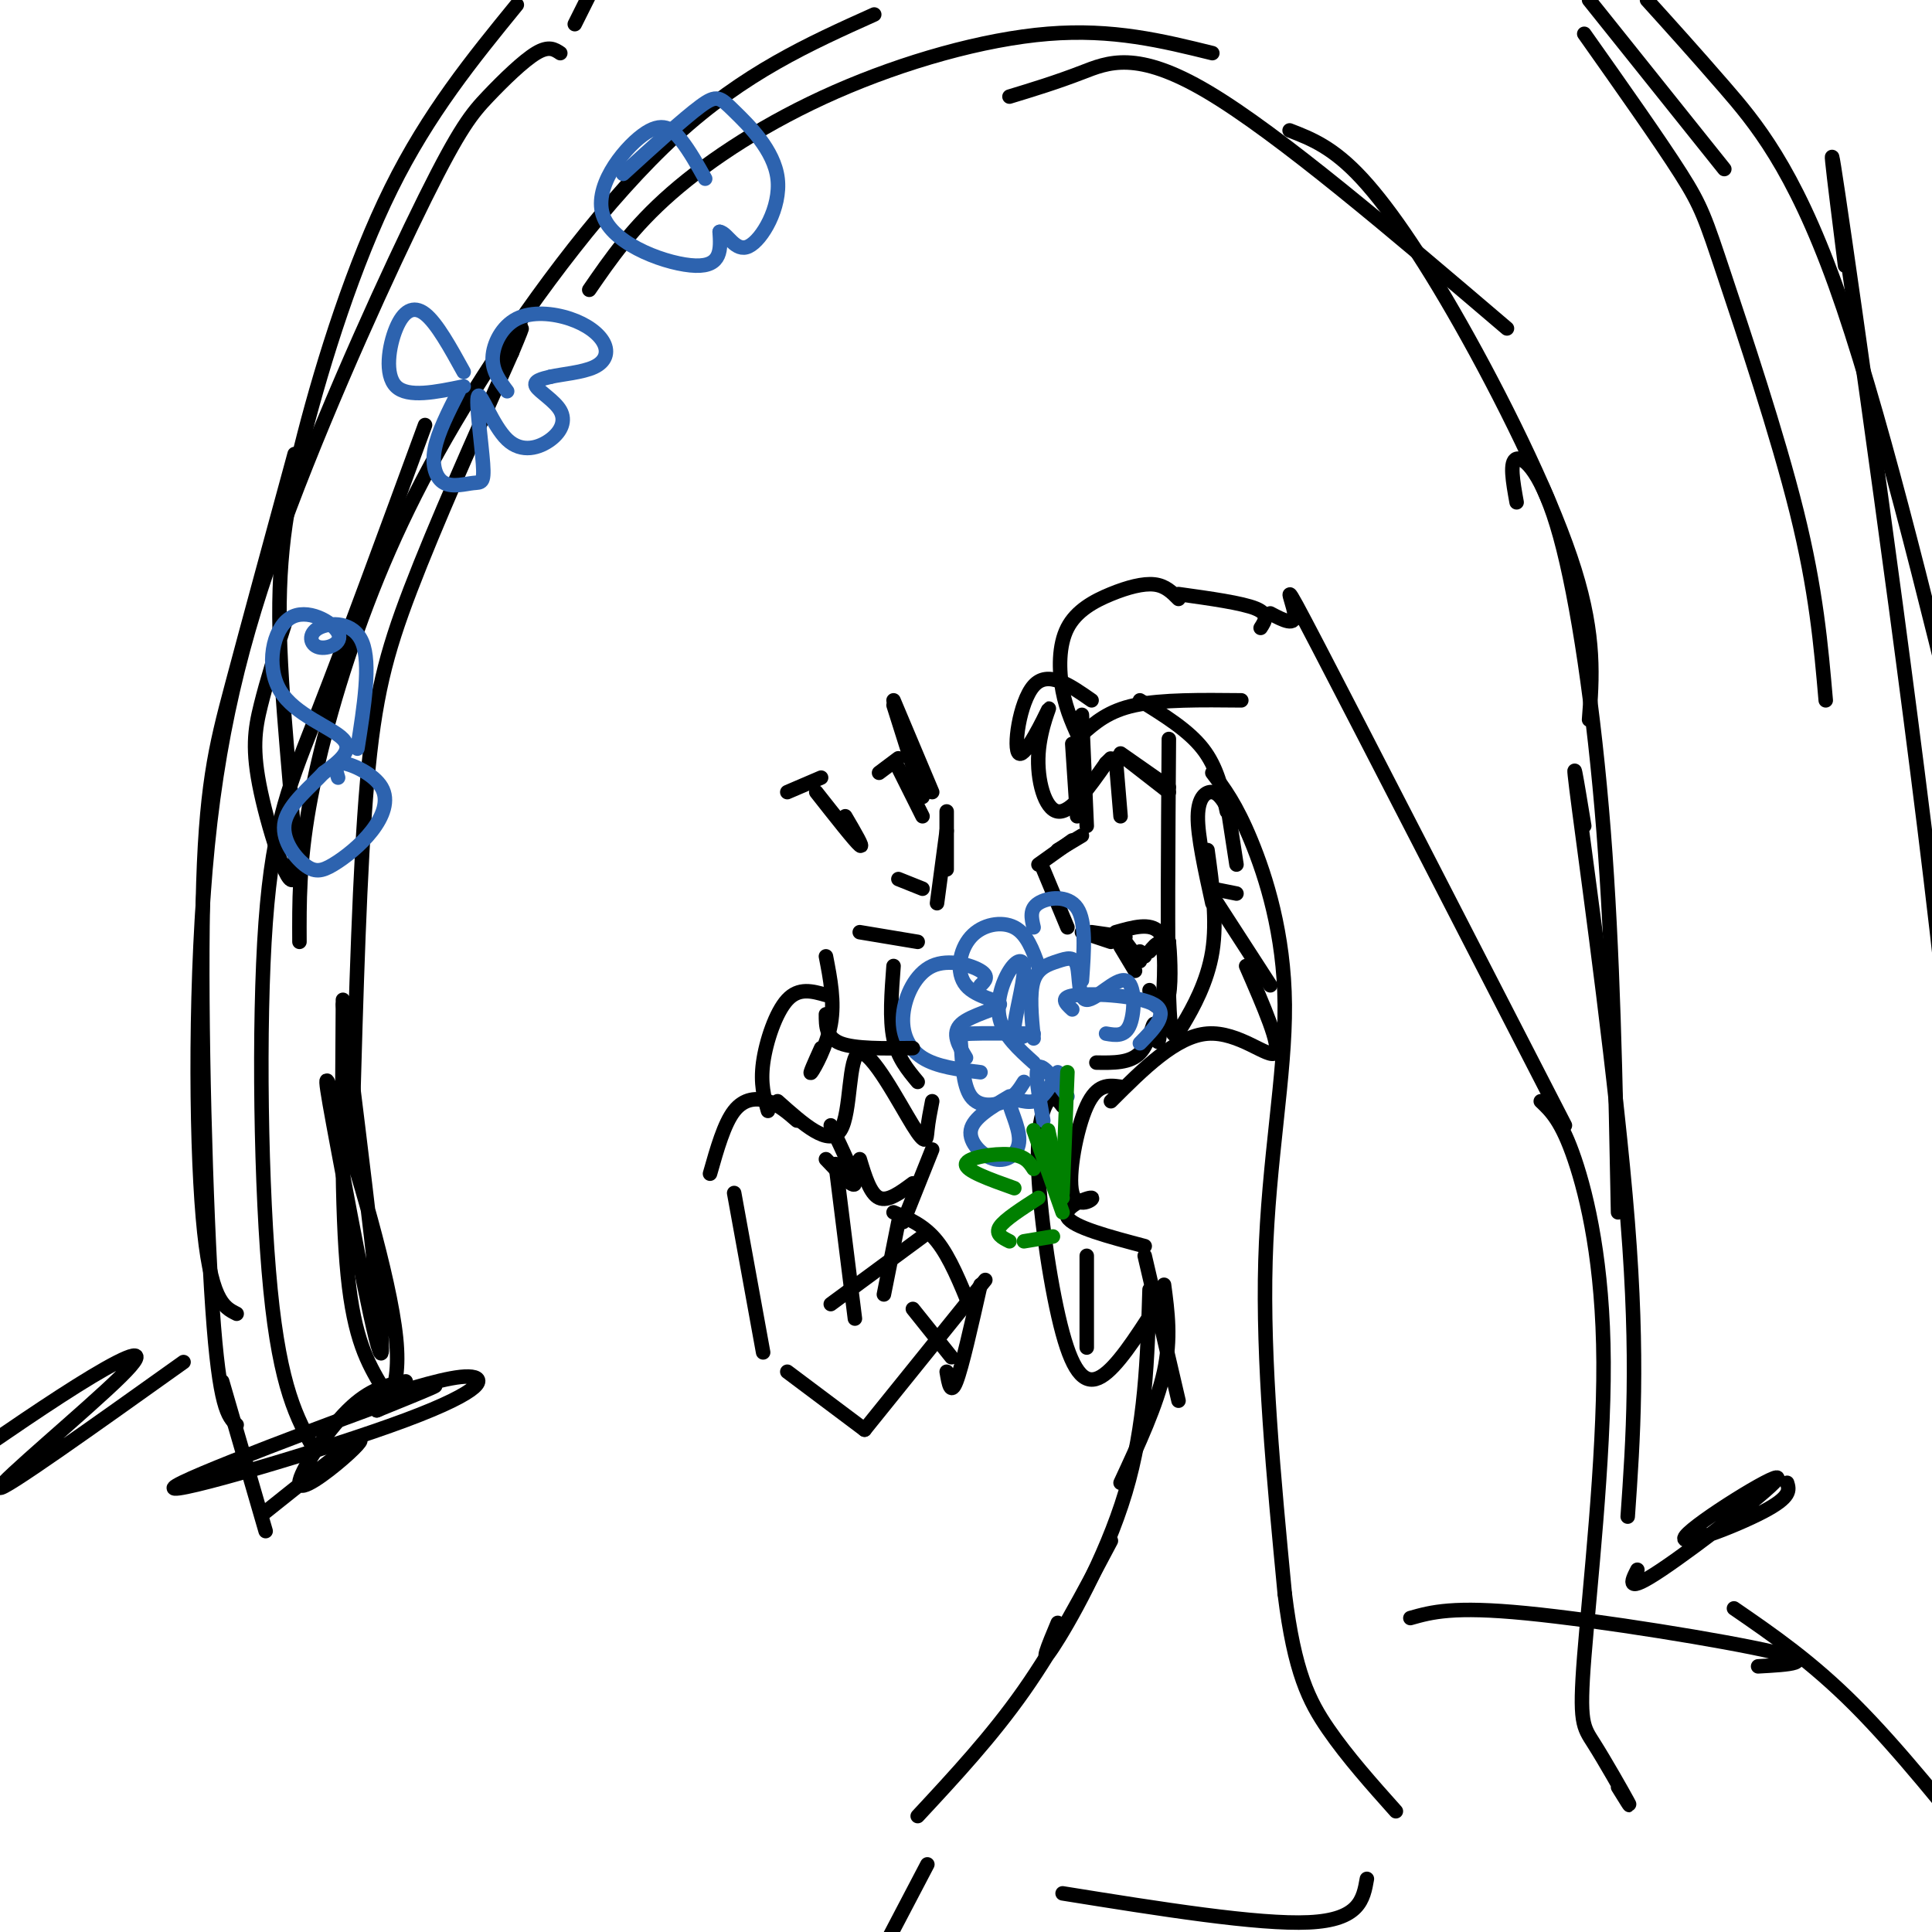 <svg viewBox='0 0 400 400' version='1.1' xmlns='http://www.w3.org/2000/svg' xmlns:xlink='http://www.w3.org/1999/xlink'><g fill='none' stroke='rgb(0,0,0)' stroke-width='3' stroke-linecap='round' stroke-linejoin='round'><path d='M119,5c0.000,0.000 3.000,-6.000 3,-6'/><path d='M107,1c-9.141,11.209 -18.282,22.419 -26,38c-7.718,15.581 -14.012,35.534 -18,51c-3.988,15.466 -5.671,26.445 -5,44c0.671,17.555 3.695,41.685 3,47c-0.695,5.315 -5.110,-8.184 -7,-17c-1.890,-8.816 -1.254,-12.947 0,-18c1.254,-5.053 3.127,-11.026 5,-17'/><path d='M116,11c-1.183,-0.792 -2.366,-1.584 -5,0c-2.634,1.584 -6.718,5.543 -10,9c-3.282,3.457 -5.764,6.413 -13,21c-7.236,14.587 -19.228,40.807 -28,64c-8.772,23.193 -14.323,43.360 -17,70c-2.677,26.640 -2.479,59.754 -1,77c1.479,17.246 4.240,18.623 7,20'/><path d='M61,94c-4.786,17.554 -9.571,35.107 -13,48c-3.429,12.893 -5.500,21.125 -6,45c-0.500,23.875 0.571,63.393 2,84c1.429,20.607 3.214,22.304 5,24'/><path d='M65,300c-3.494,-6.310 -6.988,-12.619 -9,-33c-2.012,-20.381 -2.542,-54.833 -1,-76c1.542,-21.167 5.155,-29.048 11,-44c5.845,-14.952 13.923,-36.976 22,-59'/><path d='M62,195c-0.040,-8.144 -0.080,-16.287 2,-28c2.080,-11.713 6.279,-26.995 12,-42c5.721,-15.005 12.963,-29.732 24,-47c11.037,-17.268 25.868,-37.077 40,-50c14.132,-12.923 27.566,-18.962 41,-25'/><path d='M122,60c4.446,-6.458 8.893,-12.917 17,-20c8.107,-7.083 19.875,-14.792 34,-21c14.125,-6.208 30.607,-10.917 44,-12c13.393,-1.083 23.696,1.458 34,4'/><path d='M209,20c4.822,-1.467 9.644,-2.933 15,-5c5.356,-2.067 11.244,-4.733 26,4c14.756,8.733 38.378,28.867 62,49'/><path d='M267,27c4.488,1.738 8.976,3.476 15,10c6.024,6.524 13.583,17.833 22,33c8.417,15.167 17.690,34.190 22,48c4.310,13.810 3.655,22.405 3,31'/><path d='M314,104c-0.768,-4.268 -1.536,-8.536 0,-9c1.536,-0.464 5.375,2.875 9,16c3.625,13.125 7.036,36.036 9,61c1.964,24.964 2.482,51.982 3,79'/><path d='M328,7c7.845,11.107 15.690,22.214 20,29c4.310,6.786 5.083,9.250 9,21c3.917,11.750 10.976,32.786 15,49c4.024,16.214 5.012,27.607 6,39'/><path d='M329,0c0.000,0.000 28.000,35.000 28,35'/><path d='M341,0c4.822,5.333 9.644,10.667 16,18c6.356,7.333 14.244,16.667 23,41c8.756,24.333 18.378,63.667 28,103'/><path d='M382,55c-2.333,-18.600 -4.667,-37.200 0,-5c4.667,32.200 16.333,115.200 21,161c4.667,45.800 2.333,54.400 0,63'/><path d='M328,171c-1.533,-9.356 -3.067,-18.711 -1,-3c2.067,15.711 7.733,56.489 10,85c2.267,28.511 1.133,44.756 0,61'/><path d='M339,325c-1.300,2.545 -2.600,5.091 5,0c7.600,-5.091 24.099,-17.818 24,-19c-0.099,-1.182 -16.796,9.182 -19,12c-2.204,2.818 10.085,-1.909 16,-5c5.915,-3.091 5.458,-4.545 5,-6'/><path d='M46,286c0.000,0.000 9.000,31.000 9,31'/><path d='M55,313c7.501,-5.995 15.002,-11.990 18,-14c2.998,-2.010 1.494,-0.033 -2,3c-3.494,3.033 -8.979,7.124 -9,5c-0.021,-2.124 5.423,-10.464 10,-15c4.577,-4.536 8.289,-5.268 12,-6'/><path d='M79,287c-2.833,-4.833 -5.667,-9.667 -7,-23c-1.333,-13.333 -1.167,-35.167 -1,-57'/><path d='M73,232c0.733,-26.200 1.467,-52.400 3,-70c1.533,-17.600 3.867,-26.600 9,-40c5.133,-13.400 13.067,-31.200 21,-49'/><path d='M106,73c3.500,-8.333 1.750,-4.667 0,-1'/><path d='M77,290c8.078,-2.552 16.156,-5.104 20,-5c3.844,0.104 3.453,2.863 -13,9c-16.453,6.137 -48.968,15.652 -48,14c0.968,-1.652 35.419,-14.472 48,-19c12.581,-4.528 3.290,-0.764 -6,3'/><path d='M78,292c0.661,-0.192 5.312,-2.173 4,-15c-1.312,-12.827 -8.589,-36.500 -12,-47c-3.411,-10.500 -2.957,-7.827 0,8c2.957,15.827 8.416,44.808 9,42c0.584,-2.808 -3.708,-37.404 -8,-72'/><path d='M38,282c-18.887,13.470 -37.774,26.940 -38,26c-0.226,-0.940 18.208,-16.292 25,-23c6.792,-6.708 1.940,-4.774 -6,0c-7.940,4.774 -18.970,12.387 -30,20'/><path d='M224,148c0.000,0.000 1.000,23.000 1,23'/><path d='M222,154c0.000,0.000 1.000,15.000 1,15'/><path d='M224,173c0.000,0.000 -5.000,3.000 -5,3'/><path d='M222,174c0.000,0.000 -7.000,5.000 -7,5'/><path d='M216,180c0.000,0.000 5.000,12.000 5,12'/><path d='M224,193c0.000,0.000 6.000,2.000 6,2'/><path d='M226,193c0.000,0.000 7.000,1.000 7,1'/><path d='M233,157c0.000,0.000 9.000,7.000 9,7'/><path d='M232,156c0.000,0.000 10.000,7.000 10,7'/><path d='M231,157c0.000,0.000 1.000,12.000 1,12'/><path d='M232,196c0.000,0.000 3.000,5.000 3,5'/><path d='M233,195c0.000,0.000 3.000,4.000 3,4'/><path d='M236,197c0.000,0.000 1.000,1.000 1,1'/><path d='M231,193c3.578,-1.022 7.156,-2.044 9,0c1.844,2.044 1.956,7.156 2,8c0.044,0.844 0.022,-2.578 0,-6'/><path d='M242,195c0.167,1.405 0.583,7.917 0,11c-0.583,3.083 -2.167,2.738 -3,2c-0.833,-0.738 -0.917,-1.869 -1,-3'/><path d='M254,167c-0.867,-1.422 -1.733,-2.844 -3,-3c-1.267,-0.156 -2.933,0.956 -3,5c-0.067,4.044 1.467,11.022 3,18'/><path d='M251,184c0.000,0.000 5.000,1.000 5,1'/><path d='M254,166c0.000,0.000 2.000,13.000 2,13'/><path d='M185,146c0.000,0.000 6.000,19.000 6,19'/><path d='M185,145c0.000,0.000 8.000,19.000 8,19'/><path d='M196,168c0.000,0.000 0.000,12.000 0,12'/><path d='M196,172c0.000,0.000 -2.000,15.000 -2,15'/><path d='M190,195c0.000,0.000 -12.000,-2.000 -12,-2'/><path d='M163,164c0.000,0.000 7.000,-3.000 7,-3'/><path d='M169,164c4.000,5.083 8.000,10.167 9,11c1.000,0.833 -1.000,-2.583 -3,-6'/><path d='M182,160c0.000,0.000 4.000,-3.000 4,-3'/><path d='M186,159c0.000,0.000 5.000,10.000 5,10'/><path d='M186,182c0.000,0.000 5.000,2.000 5,2'/><path d='M224,154c-1.595,-3.368 -3.190,-6.737 -4,-11c-0.810,-4.263 -0.836,-9.421 1,-13c1.836,-3.579 5.533,-5.579 9,-7c3.467,-1.421 6.705,-2.263 9,-2c2.295,0.263 3.648,1.632 5,3'/><path d='M224,152c2.750,-2.417 5.500,-4.833 11,-6c5.500,-1.167 13.750,-1.083 22,-1'/><path d='M244,123c6.583,0.917 13.167,1.833 16,3c2.833,1.167 1.917,2.583 1,4'/><path d='M236,145c5.000,3.083 10.000,6.167 13,10c3.000,3.833 4.000,8.417 5,13'/><path d='M263,127c2.689,1.422 5.378,2.844 5,0c-0.378,-2.844 -3.822,-9.956 5,7c8.822,16.956 29.911,57.978 51,99'/><path d='M251,160c2.446,3.238 4.893,6.476 8,14c3.107,7.524 6.875,19.333 7,34c0.125,14.667 -3.393,32.190 -4,53c-0.607,20.810 1.696,44.905 4,69'/><path d='M266,330c2.000,16.200 5.000,22.200 9,28c4.000,5.800 9.000,11.400 14,17'/><path d='M319,228c2.157,2.047 4.315,4.094 7,12c2.685,7.906 5.899,21.671 6,42c0.101,20.329 -2.911,47.222 -4,61c-1.089,13.778 -0.255,14.440 2,18c2.255,3.560 5.930,10.017 7,12c1.070,1.983 -0.465,-0.509 -2,-3'/><path d='M292,335c4.400,-1.244 8.800,-2.489 24,-1c15.200,1.489 41.200,5.711 51,8c9.800,2.289 3.400,2.644 -3,3'/><path d='M359,333c8.000,5.500 16.000,11.000 25,20c9.000,9.000 19.000,21.500 29,34'/><path d='M226,145c-4.529,-3.170 -9.059,-6.339 -12,-3c-2.941,3.339 -4.294,13.188 -3,14c1.294,0.812 5.233,-7.411 6,-9c0.767,-1.589 -1.640,3.457 -2,9c-0.360,5.543 1.326,11.584 4,12c2.674,0.416 6.337,-4.792 10,-10'/><path d='M229,158c1.667,-1.667 0.833,-0.833 0,0'/><path d='M242,153c-0.155,21.399 -0.310,42.798 0,53c0.310,10.202 1.083,9.208 3,6c1.917,-3.208 4.976,-8.631 6,-15c1.024,-6.369 0.012,-13.685 -1,-21'/><path d='M252,187c0.000,0.000 11.000,17.000 11,17'/><path d='M238,197c1.360,-1.638 2.721,-3.276 3,1c0.279,4.276 -0.523,14.466 -1,17c-0.477,2.534 -0.628,-2.587 -1,-3c-0.372,-0.413 -0.963,3.882 -3,6c-2.037,2.118 -5.518,2.059 -9,2'/><path d='M258,200c3.644,8.356 7.289,16.711 6,18c-1.289,1.289 -7.511,-4.489 -14,-4c-6.489,0.489 -13.244,7.244 -20,14'/><path d='M232,225c-2.432,-0.340 -4.864,-0.679 -7,4c-2.136,4.679 -3.974,14.378 -3,18c0.974,3.622 4.762,1.167 4,1c-0.762,-0.167 -6.075,1.952 -5,4c1.075,2.048 8.537,4.024 16,6'/><path d='M225,260c0.000,0.000 0.000,19.000 0,19'/><path d='M220,229c-0.936,-1.215 -1.872,-2.431 -3,-1c-1.128,1.431 -2.447,5.507 -2,15c0.447,9.493 2.659,24.402 5,33c2.341,8.598 4.812,10.885 8,9c3.188,-1.885 7.094,-7.943 11,-14'/><path d='M237,260c0.000,0.000 7.000,30.000 7,30'/><path d='M241,266c0.750,5.583 1.500,11.167 0,18c-1.500,6.833 -5.250,14.917 -9,23'/><path d='M238,267c-0.422,14.067 -0.844,28.133 -5,42c-4.156,13.867 -12.044,27.533 -15,32c-2.956,4.467 -0.978,-0.267 1,-5'/><path d='M230,319c-5.667,10.750 -11.333,21.500 -18,31c-6.667,9.500 -14.333,17.750 -22,26'/><path d='M192,386c0.000,0.000 -11.000,21.000 -11,21'/><path d='M220,392c20.250,3.250 40.500,6.500 51,6c10.500,-0.500 11.250,-4.750 12,-9'/><path d='M171,198c0.911,4.689 1.822,9.378 1,14c-0.822,4.622 -3.378,9.178 -4,10c-0.622,0.822 0.689,-2.089 2,-5'/><path d='M185,200c-0.417,5.500 -0.833,11.000 0,15c0.833,4.000 2.917,6.500 5,9'/></g>
<g fill='none' stroke='rgb(45,99,175)' stroke-width='3' stroke-linecap='round' stroke-linejoin='round'><path d='M96,77c-2.786,-5.054 -5.571,-10.107 -8,-12c-2.429,-1.893 -4.500,-0.625 -6,3c-1.500,3.625 -2.429,9.607 0,12c2.429,2.393 8.214,1.196 14,0'/><path d='M95,81c-2.178,4.276 -4.357,8.552 -5,12c-0.643,3.448 0.249,6.068 2,7c1.751,0.932 4.363,0.177 6,0c1.637,-0.177 2.301,0.226 2,-4c-0.301,-4.226 -1.565,-13.079 -1,-14c0.565,-0.921 2.961,6.090 6,9c3.039,2.910 6.722,1.718 9,0c2.278,-1.718 3.152,-3.963 2,-6c-1.152,-2.037 -4.329,-3.868 -5,-5c-0.671,-1.132 1.165,-1.566 3,-2'/><path d='M114,78c2.309,-0.533 6.581,-0.864 9,-2c2.419,-1.136 2.985,-3.075 2,-5c-0.985,-1.925 -3.522,-3.836 -7,-5c-3.478,-1.164 -7.898,-1.583 -11,0c-3.102,1.583 -4.886,5.166 -5,8c-0.114,2.834 1.443,4.917 3,7'/><path d='M146,37c-1.593,-2.844 -3.187,-5.687 -5,-8c-1.813,-2.313 -3.847,-4.094 -8,-1c-4.153,3.094 -10.426,11.064 -8,17c2.426,5.936 13.550,9.839 19,10c5.450,0.161 5.225,-3.419 5,-7'/><path d='M149,48c1.638,0.235 3.235,4.323 6,3c2.765,-1.323 6.700,-8.056 6,-14c-0.700,-5.944 -6.035,-11.100 -9,-14c-2.965,-2.900 -3.562,-3.543 -7,-1c-3.438,2.543 -9.719,8.271 -16,14'/><path d='M74,155c1.391,-8.827 2.782,-17.653 1,-22c-1.782,-4.347 -6.736,-4.213 -9,-3c-2.264,1.213 -1.838,3.505 0,4c1.838,0.495 5.086,-0.807 4,-3c-1.086,-2.193 -6.508,-5.279 -10,-3c-3.492,2.279 -5.056,9.921 -2,15c3.056,5.079 10.730,7.594 13,10c2.270,2.406 -0.865,4.703 -4,7'/><path d='M67,160c-2.606,2.823 -7.121,6.382 -8,10c-0.879,3.618 1.879,7.296 4,9c2.121,1.704 3.604,1.435 6,0c2.396,-1.435 5.704,-4.034 8,-7c2.296,-2.966 3.580,-6.299 2,-9c-1.580,-2.701 -6.023,-4.772 -8,-5c-1.977,-0.228 -1.489,1.386 -1,3'/><path d='M214,220c-3.073,-2.766 -6.147,-5.531 -7,-9c-0.853,-3.469 0.514,-7.641 2,-10c1.486,-2.359 3.093,-2.904 3,0c-0.093,2.904 -1.884,9.258 -2,12c-0.116,2.742 1.442,1.871 3,1'/><path d='M214,214c-5.257,-0.051 -10.514,-0.102 -13,0c-2.486,0.102 -2.203,0.357 -2,3c0.203,2.643 0.324,7.673 2,10c1.676,2.327 4.907,1.951 7,1c2.093,-0.951 3.046,-2.475 4,-4'/><path d='M214,215c-0.445,-4.659 -0.890,-9.318 0,-12c0.890,-2.682 3.114,-3.387 5,-4c1.886,-0.613 3.434,-1.134 4,1c0.566,2.134 0.152,6.922 2,7c1.848,0.078 5.959,-4.556 8,-4c2.041,0.556 2.012,6.302 1,9c-1.012,2.698 -3.006,2.349 -5,2'/><path d='M215,200c-1.199,-3.331 -2.397,-6.662 -5,-8c-2.603,-1.338 -6.609,-0.682 -9,2c-2.391,2.682 -3.167,7.389 -1,10c2.167,2.611 7.276,3.126 7,4c-0.276,0.874 -5.936,2.107 -8,4c-2.064,1.893 -0.532,4.447 1,7'/><path d='M209,227c-3.771,2.225 -7.542,4.450 -8,7c-0.458,2.550 2.397,5.424 5,6c2.603,0.576 4.956,-1.144 5,-4c0.044,-2.856 -2.219,-6.846 -2,-8c0.219,-1.154 2.920,0.527 5,0c2.080,-0.527 3.540,-3.264 5,-6'/><path d='M222,209c-1.422,-1.311 -2.844,-2.622 1,-3c3.844,-0.378 12.956,0.178 16,2c3.044,1.822 0.022,4.911 -3,8'/><path d='M221,227c-2.583,-3.417 -5.167,-6.833 -6,-6c-0.833,0.833 0.083,5.917 1,11'/></g>
<g fill='none' stroke='rgb(0,128,0)' stroke-width='3' stroke-linecap='round' stroke-linejoin='round'><path d='M217,234c0.000,0.000 3.000,14.000 3,14'/><path d='M221,222c0.000,0.000 -1.000,25.000 -1,25'/><path d='M214,234c0.000,0.000 6.000,17.000 6,17'/><path d='M214,242c-0.889,-1.378 -1.778,-2.756 -5,-3c-3.222,-0.244 -8.778,0.644 -9,2c-0.222,1.356 4.889,3.178 10,5'/><path d='M215,248c-3.500,2.250 -7.000,4.500 -8,6c-1.000,1.500 0.500,2.250 2,3'/><path d='M212,257c0.000,0.000 6.000,-1.000 6,-1'/></g>
<g fill='none' stroke='rgb(45,99,175)' stroke-width='3' stroke-linecap='round' stroke-linejoin='round'><path d='M203,204c0.938,-0.919 1.876,-1.837 0,-3c-1.876,-1.163 -6.565,-2.569 -10,-1c-3.435,1.569 -5.617,6.115 -6,10c-0.383,3.885 1.033,7.110 4,9c2.967,1.890 7.483,2.445 12,3'/><path d='M214,192c-0.444,-1.889 -0.889,-3.778 1,-5c1.889,-1.222 6.111,-1.778 8,1c1.889,2.778 1.444,8.889 1,15'/></g>
<g fill='none' stroke='rgb(0,0,0)' stroke-width='3' stroke-linecap='round' stroke-linejoin='round'><path d='M171,206c-2.800,-0.800 -5.600,-1.600 -8,1c-2.400,2.600 -4.400,8.600 -5,13c-0.600,4.400 0.200,7.200 1,10'/><path d='M171,210c0.000,2.417 0.000,4.833 3,6c3.000,1.167 9.000,1.083 15,1'/><path d='M161,228c5.352,4.785 10.705,9.569 13,6c2.295,-3.569 1.533,-15.493 4,-16c2.467,-0.507 8.164,10.402 11,15c2.836,4.598 2.810,2.885 3,1c0.190,-1.885 0.595,-3.943 1,-6'/><path d='M178,240c1.083,3.583 2.167,7.167 4,8c1.833,0.833 4.417,-1.083 7,-3'/><path d='M193,238c0.000,0.000 -6.000,15.000 -6,15'/><path d='M186,253c0.000,0.000 -3.000,15.000 -3,15'/><path d='M185,251c3.167,1.333 6.333,2.667 9,6c2.667,3.333 4.833,8.667 7,14'/><path d='M189,271c0.000,0.000 8.000,10.000 8,10'/><path d='M203,266c-1.917,8.500 -3.833,17.000 -5,20c-1.167,3.000 -1.583,0.500 -2,-2'/><path d='M172,233c2.583,5.417 5.167,10.833 5,12c-0.167,1.167 -3.083,-1.917 -6,-5'/><path d='M165,232c-1.867,-1.622 -3.733,-3.244 -6,-4c-2.267,-0.756 -4.933,-0.644 -7,2c-2.067,2.644 -3.533,7.822 -5,13'/><path d='M152,247c0.000,0.000 6.000,33.000 6,33'/><path d='M173,241c0.000,0.000 4.000,32.000 4,32'/><path d='M172,270c0.000,0.000 19.000,-14.000 19,-14'/><path d='M163,284c0.000,0.000 16.000,12.000 16,12'/><path d='M179,296c0.000,0.000 25.000,-31.000 25,-31'/></g>
</svg>